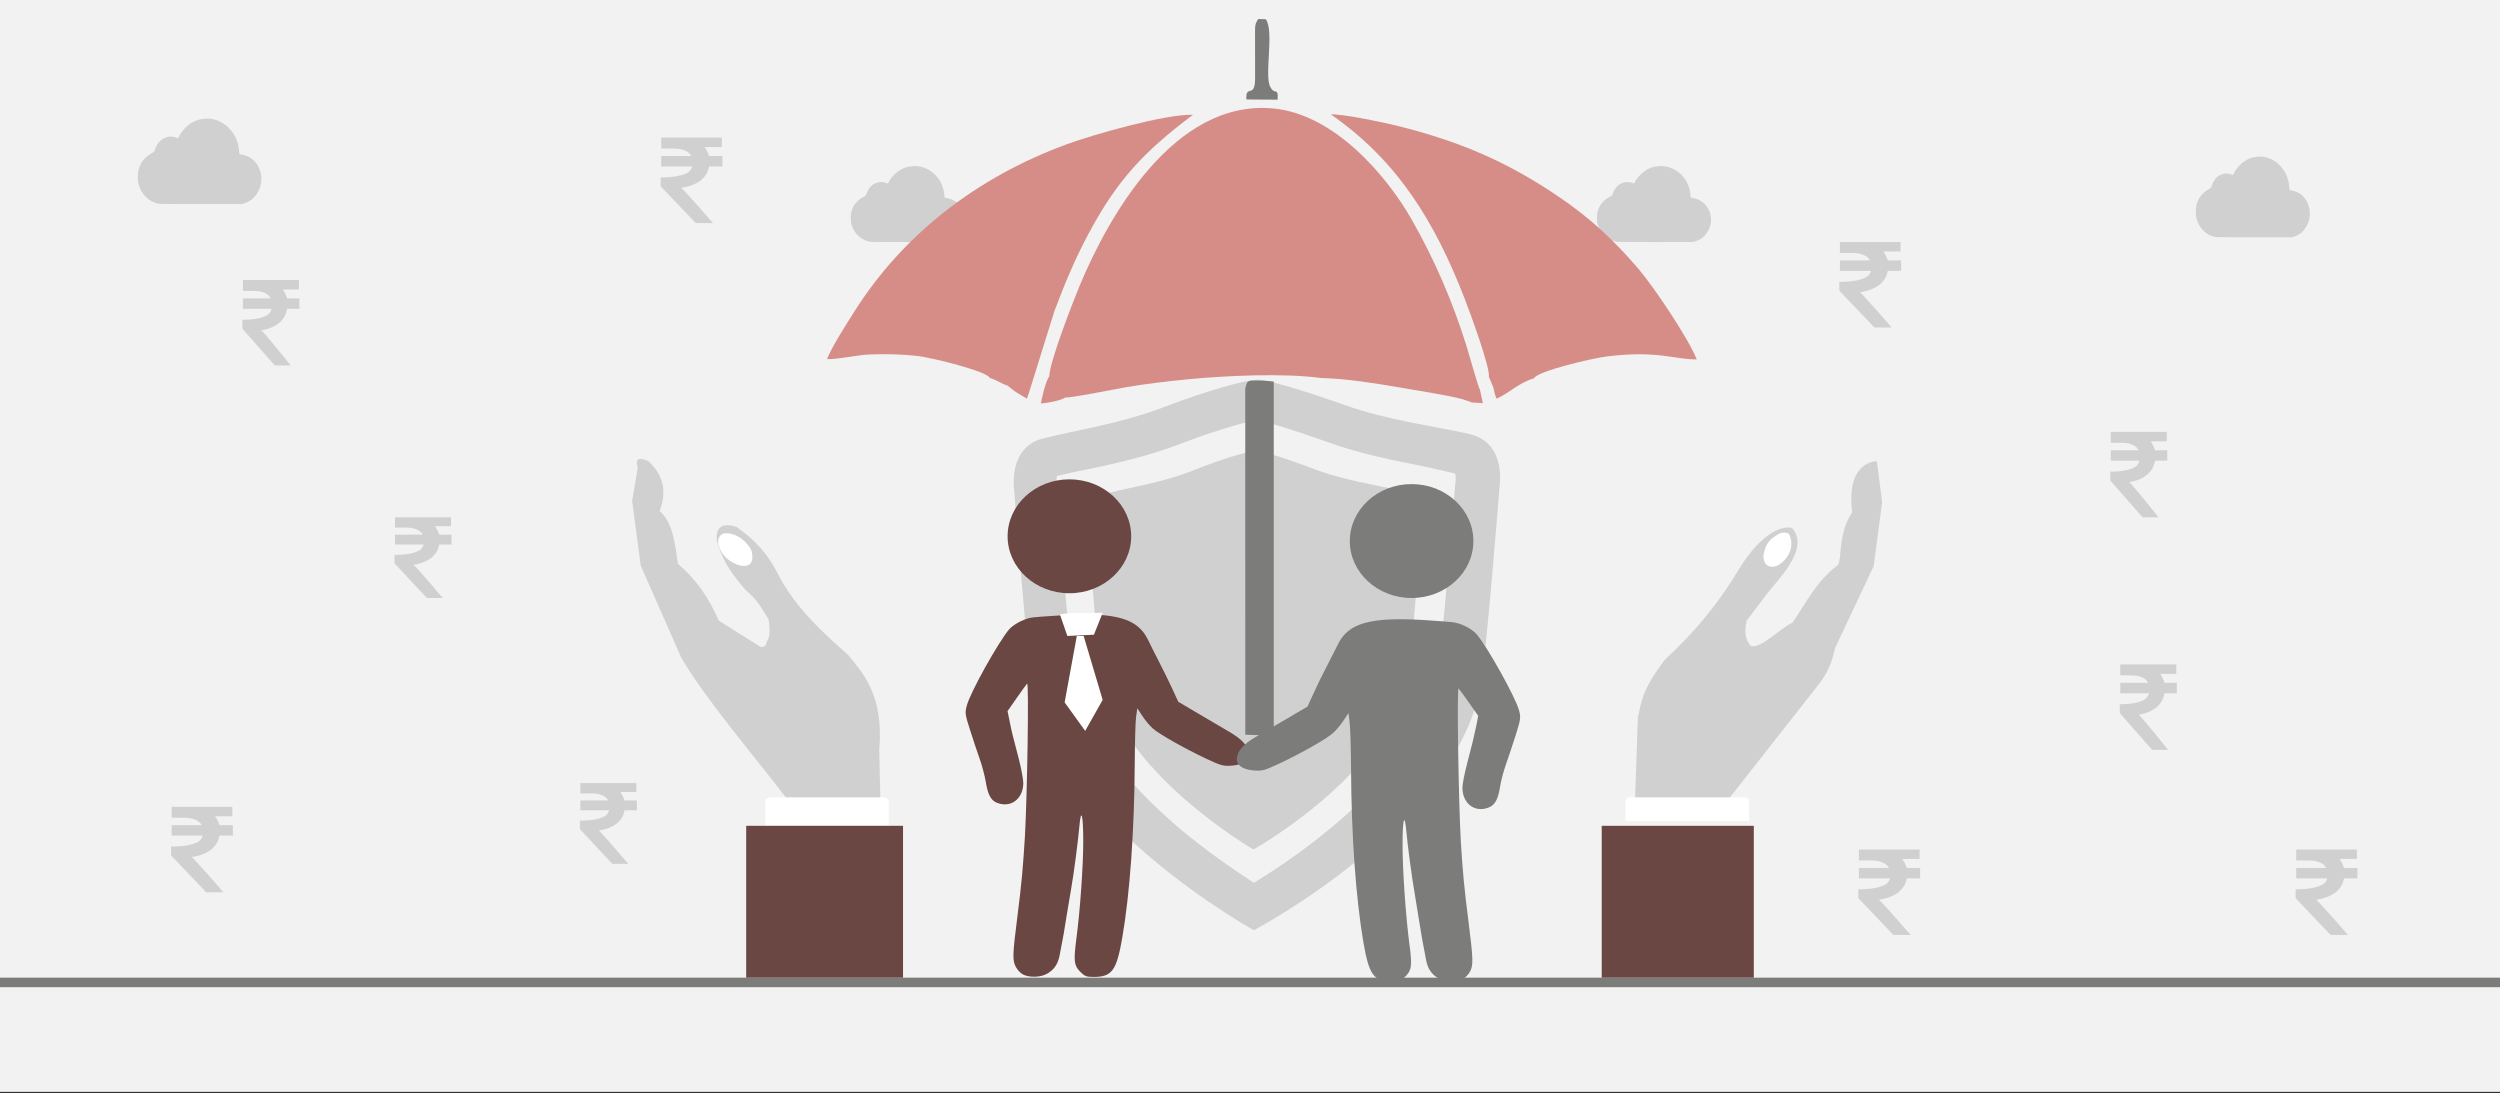 <svg width="526" height="230" xmlns="http://www.w3.org/2000/svg" xmlns:xlink="http://www.w3.org/1999/xlink" overflow="hidden"><rect width="100%" height="100%" fill="#333333" stroke="none"/><defs><clipPath id="clip0"><rect x="0" y="0" width="526" height="230"/></clipPath></defs><g clip-path="url(#clip0)"><rect x="0" y="0" width="526" height="229.667" fill="#FFFFFF"/><rect x="0" y="0" width="526" height="229.667" fill="#F2F2F2"/><path d="M266.213 81.881C266.071 81.881 266.071 81.881 266.071 81.881 266.071 81.881 266.071 81.881 266.071 81.881 263.518 82.163 256.854 84.135 248.487 87.516 239.979 90.897 231.755 92.024 224.807 93.855 218 95.827 219.276 104.42 219.276 104.42 219.276 104.42 221.829 139.356 222.821 145.132 227.926 172.742 265.646 194.718 265.646 194.718 265.646 194.718 265.646 194.718 265.646 194.718 265.646 194.718 303.79 173.165 309.037 145.273 310.03 139.356 312.724 103.857 312.724 103.857 312.724 103.857 314 94.982 306.91 93.151 299.82 91.46 291.453 90.334 282.804 87.094 274.437 83.853 268.765 82.163 266.213 81.881 266.213 81.881 266.213 81.881 266.213 81.881Z" fill="#F2F2F2" fill-rule="evenodd"/><path d="M264.16 94.862C264.053 94.862 264.053 94.862 264.053 94.862 264.053 94.862 264.053 94.862 264.053 94.862 262.139 95.072 257.14 96.538 250.866 99.051 244.484 101.564 238.316 102.402 233.105 103.763 228 105.23 228.957 111.617 228.957 111.617 228.957 111.617 230.871 137.587 231.616 141.881 235.445 162.405 263.734 178.741 263.734 178.741 263.734 178.741 263.734 178.741 263.734 178.741 263.734 178.741 292.343 162.719 296.278 141.985 297.022 137.587 299.043 111.198 299.043 111.198 299.043 111.198 300 104.601 294.682 103.24 289.365 101.983 283.09 101.146 276.603 98.737 270.328 96.329 266.074 95.072 264.16 94.862 264.16 94.862 264.16 94.862 264.16 94.862Z" fill="#D0D0D0" fill-rule="evenodd"/><path d="M264.447 79.884C264.341 79.884 264.341 79.884 264.341 79.884 264.341 79.884 264.341 79.884 264.341 79.884 261.586 80.094 254.275 82.088 245.163 85.55 235.946 89.117 226.939 90.376 219.417 92.265 212 94.153 213.377 103.072 213.377 103.072 213.377 103.072 216.132 138.954 217.298 144.83 222.701 173.054 263.811 195.716 263.811 195.716 263.811 195.716 263.811 195.716 263.811 195.716 263.811 195.716 305.769 173.683 311.384 144.935 312.656 138.954 315.517 102.232 315.517 102.232 315.517 102.232 317 93.104 309.159 91.32 301.319 89.537 292.101 88.488 282.671 85.13 273.453 81.878 267.308 80.094 264.553 79.884 264.553 79.884 264.553 79.884 264.553 79.884L264.447 79.884ZM279.281 92.999C286.485 95.622 293.478 96.881 299.624 98.14 299.624 98.14 305.133 99.399 306.087 99.609 306.087 99.609 306.299 99.609 306.299 101.183 306.299 101.393 306.193 101.393 306.193 101.708 305.133 115.662 303.014 139.374 302.272 143.466 299.836 155.847 288.498 167.283 279.492 174.627 273.559 179.559 267.732 183.336 263.811 185.749 260.103 183.336 254.381 179.454 248.554 174.627 239.654 167.073 228.529 155.637 226.092 143.361 225.35 139.374 223.337 116.082 222.277 102.337 222.277 102.127 222.277 102.127 222.277 101.813 222.172 101.288 222.277 100.658 222.383 100.134 224.291 99.714 226.41 99.19 228.741 98.77 234.674 97.511 241.455 96.042 248.554 93.314 256.5 90.271 262.116 88.802 264.447 88.383 265.93 88.698 269.851 89.642 279.281 92.999Z" fill="#D0D0D0" fill-rule="evenodd"/><path d="M466.243 49.883C464.294 49.61 462.735 48.131 462.147 45.996 462.02 45.538 462.003 45.373 462 44.617 461.998 43.923 462.02 43.659 462.115 43.242 462.468 41.693 463.311 40.588 464.74 39.8 464.949 39.685 465.146 39.556 465.179 39.512 465.211 39.468 465.29 39.26 465.355 39.048 465.638 38.112 466.241 37.298 466.925 36.928 467.879 36.412 468.73 36.381 469.722 36.825 469.791 36.856 469.841 36.805 469.932 36.609 470.334 35.738 471.178 34.698 471.94 34.133 472.961 33.376 473.95 33.015 475.151 32.962 476.046 32.922 476.59 33.001 477.35 33.279 478.311 33.63 479.093 34.161 479.826 34.96 480.931 36.164 481.551 37.673 481.683 39.478 481.717 39.942 481.734 40.001 481.835 40.024 481.897 40.039 482.154 40.095 482.406 40.148 483.761 40.437 484.793 41.255 485.44 42.552 486.257 44.188 486.176 46.13 485.226 47.704 484.569 48.792 483.774 49.433 482.648 49.784L482.217 49.918 474.418 49.927C470.127 49.932 466.45 49.912 466.243 49.883Z" fill="#D0D0D0" fill-rule="evenodd"/><path d="M-1 206.7 527 206.701" stroke="#7C7C7B" stroke-width="2" stroke-miterlimit="8" fill="none" fill-rule="evenodd"/><path d="M215.271 205.054C214.752 204.795 214.032 204.07 213.715 203.396 212.995 202.075 213.053 200.78 214.032 193.06 214.925 186.091 215.271 182.257 215.645 175.91 216.135 167.128 216.509 143.476 216.106 143.839 215.933 144.02 214.925 145.393 213.888 146.896L211.987 149.616 212.39 151.585C212.851 153.916 213.11 154.952 214.378 159.771 214.896 161.766 215.3 163.993 215.3 164.719 215.3 168.112 212.65 170.081 209.711 168.89 208.473 168.372 207.839 167.18 207.407 164.512 207.205 163.294 206.658 161.17 206.169 159.797 205.679 158.424 204.757 155.652 204.123 153.657 203.029 150.289 203 149.927 203.432 148.398 204.21 145.574 209.884 135.393 212.275 132.466 213.139 131.456 215.098 130.368 216.797 129.979 217.316 129.875 220.456 129.616 223.768 129.435 234.829 128.813 239.38 130.135 241.541 134.616 241.915 135.419 242.952 137.466 243.816 139.15 244.709 140.86 245.976 143.45 246.668 144.953L247.906 147.647 252.025 150.082C254.301 151.429 257.268 153.165 258.593 153.942 261.243 155.496 262.424 156.74 262.712 158.346 263 159.874 261.646 160.911 259.14 161.092 257.412 161.222 256.922 161.092 253.811 159.641 249.26 157.491 243.931 154.486 242.549 153.268 241.915 152.724 240.936 151.533 240.36 150.652L239.294 149.02 239.035 150.807C238.891 151.792 238.775 156.299 238.747 160.859 238.66 174.796 237.738 187.853 236.154 197.127 234.944 204.199 233.994 205.546 230.105 205.546 228.55 205.546 228.233 205.417 227.225 204.407 225.957 203.085 225.871 202.179 226.476 197.438 227.253 191.635 227.916 182.179 227.916 176.972 227.916 171.325 227.455 169.693 227.081 174.045 226.821 176.946 225.957 183.682 225.41 186.765 225.208 187.905 224.805 190.392 224.488 192.257 223.999 195.443 223.682 197.308 222.933 201.065 222.558 202.904 221.752 204.07 220.254 204.899 218.9 205.65 216.625 205.702 215.271 205.054Z" fill="#6A4742" fill-rule="evenodd"/><path d="M212 112.836C212 106.219 217.82 100.854 225 100.854 232.18 100.854 238 106.219 238 112.836 238 119.454 232.18 124.819 225 124.819 217.82 124.819 212 119.454 212 112.836Z" fill="#6A4742" fill-rule="evenodd"/><path d="M307.723 206.027C308.242 205.794 308.963 205.043 309.308 204.396 310 203.075 309.971 201.754 308.991 194.063 308.098 187.096 307.723 183.238 307.349 176.893 306.859 168.14 306.513 144.47 306.888 144.858 307.061 145.039 308.069 146.412 309.107 147.888L311.009 150.607 310.634 152.601C310.144 154.906 309.914 155.942 308.646 160.785 308.127 162.779 307.695 164.98 307.695 165.731 307.695 169.098 310.346 171.092 313.285 169.875 314.553 169.357 315.187 168.166 315.62 165.524 315.793 164.307 316.369 162.183 316.859 160.811 317.349 159.412 318.271 156.667 318.905 154.673 319.971 151.281 320 150.944 319.597 149.416 318.79 146.593 313.141 136.416 310.72 133.489 309.856 132.453 307.896 131.366 306.196 131.003 305.677 130.874 302.565 130.641 299.251 130.433 288.156 129.812 283.602 131.133 281.47 135.639 281.066 136.442 280.029 138.462 279.164 140.171 278.271 141.854 277.003 144.47 276.34 145.946L275.101 148.665 270.951 151.099C268.674 152.446 265.735 154.155 264.409 154.932 261.729 156.486 260.548 157.755 260.259 159.335 260 160.888 261.326 161.924 263.833 162.106 265.591 162.235 266.052 162.106 269.164 160.655 273.746 158.506 279.049 155.502 280.432 154.259 281.066 153.715 282.046 152.55 282.651 151.643L283.718 150.038 283.948 151.824C284.092 152.809 284.236 157.315 284.265 161.847 284.323 175.779 285.274 188.857 286.83 198.103 288.04 205.173 289.02 206.519 292.911 206.519 294.438 206.519 294.784 206.39 295.764 205.38 297.032 204.085 297.147 203.153 296.513 198.439 295.764 192.638 295.101 183.16 295.101 177.955 295.072 172.309 295.533 170.703 295.908 175.054 296.167 177.929 297.061 184.662 297.608 187.744 297.81 188.909 298.213 191.395 298.501 193.26 298.991 196.419 299.337 198.31 300.058 202.039 300.432 203.904 301.239 205.069 302.767 205.898 304.092 206.623 306.369 206.7 307.723 206.027Z" fill="#7C7C7B" fill-rule="evenodd"/><path d="M284 113.835C284 107.217 289.82 101.852 297 101.852 304.18 101.852 310 107.217 310 113.835 310 120.453 304.18 125.818 297 125.818 289.82 125.818 284 120.453 284 113.835Z" fill="#7C7C7B" fill-rule="evenodd"/><path d="M223 129.259C225.494 128.813 228.964 129.036 232 128.947L230.157 133.539 224.572 133.806 223 129.259Z" fill="#FFFFFF" fill-rule="evenodd"/><path d="M226.56 133.806 224 147.781 228.32 153.777 232 147.262 228 133.806 226.56 133.806Z" fill="#FFFFFF" fill-rule="evenodd"/><path d="M185.228 168.418 184.996 157.733C186 146.195 181.406 141.418 178.434 137.79 172.798 132.834 167.606 127.937 164.151 121.672 161.411 116.042 158.477 113.386 155.003 110.888 150.641 109.381 150.313 112.593 151.162 114.912 152.301 118.52 154.501 121.395 156.875 124.151 159.346 126.133 160.484 128.353 161.72 130.336 162.299 134.796 161.449 134.142 161.102 135.728 160.716 136.085 160.349 136.461 159.153 135.569L151.239 130.593C149 125.439 146.337 121.831 142.631 118.6 141.994 114.437 141.647 110.036 138.79 107.518 140.354 103.454 139.62 99.965 136.378 96.991 133.598 95.861 133.869 97.169 134.177 98.438L133 105.416 134.814 119.016 143.345 138.384C148.576 147.305 158.245 158.486 166.101 168.755L185.209 168.676" fill="#D0D0D0" fill-rule="evenodd"/><path d="M152.254 112.233C155.281 111.838 157.832 114.789 158.157 116.029 159 119.826 155.973 119.112 155.195 118.83 152.686 117.834 151.605 116.274 151.151 114.582 151 113.642 151.173 112.609 152.254 112.233Z" fill="#FFFFFF" fill-rule="evenodd"/><path d="M162 167.757 186 167.757C186.552 167.757 187 168.204 187 168.755L187 173.748 161 173.748 161 168.755C161 168.204 161.448 167.757 162 167.757Z" fill="#FFFFFF" fill-rule="evenodd"/><rect x="157" y="173.748" width="33" height="31.954" fill="#6A4742"/><path d="M344 168.755 344.61 150.85C345.431 147.738 345.221 145.473 350.352 138.717 356.533 133.083 361.683 126.78 365.803 119.866 368.531 115.336 372.899 110.49 376.963 111.022 381.255 115.513 373.128 122.88 371.373 125.46L367.52 130.562C366.929 132.886 367.234 134.6 368.283 135.841 370.286 136.767 374.197 132.414 377.172 130.976 380.034 126.8 382.132 122.289 386.691 118.901 387.588 117.581 386.672 112.224 389.705 107.811 388.313 96.86 394.894 97.037 394.894 97.037L396 105.684 394.226 119.098 386.1 136.353C385.356 139.879 384.269 141.77 383.01 143.543L363.343 168.578 344 168.755Z" fill="#D0D0D0" fill-rule="evenodd"/><path d="M376.515 112.559C378 116.062 374.876 118.705 373.783 119.086 371.273 119.826 371 117.664 371.017 116.883 371.495 114.24 372.383 113.38 374.483 112.198 375.029 112.078 376.071 111.838 376.515 112.559Z" fill="#FFFFFF" fill-rule="evenodd"/><path d="M342.833 167.757 367.167 167.757C367.627 167.757 368 168.129 368 168.589L368 172.75 342 172.75 342 168.589C342 168.129 342.373 167.757 342.833 167.757Z" fill="#FFFFFF" fill-rule="evenodd"/><rect x="337" y="173.748" width="32" height="31.954" fill="#6A4742"/><path d="M340.243 50.884C338.294 50.628 336.735 49.235 336.147 47.226 336.02 46.795 336.003 46.639 336 45.928 335.998 45.274 336.02 45.026 336.115 44.634 336.468 43.176 337.311 42.136 338.74 41.395 338.949 41.286 339.146 41.164 339.179 41.123 339.211 41.082 339.29 40.886 339.355 40.686 339.638 39.805 340.241 39.039 340.925 38.691 341.879 38.206 342.73 38.176 343.722 38.594 343.791 38.623 343.841 38.575 343.932 38.391 344.334 37.571 345.178 36.593 345.94 36.061 346.961 35.348 347.95 35.008 349.151 34.958 350.046 34.921 350.59 34.995 351.35 35.256 352.311 35.587 353.093 36.087 353.826 36.839 354.931 37.972 355.551 39.393 355.683 41.092 355.717 41.528 355.734 41.583 355.835 41.605 355.897 41.619 356.154 41.672 356.406 41.722 357.761 41.994 358.793 42.764 359.44 43.984 360.257 45.524 360.176 47.352 359.226 48.834 358.569 49.857 357.774 50.461 356.648 50.791L356.217 50.917 348.418 50.925C344.127 50.93 340.45 50.912 340.243 50.884Z" fill="#D0D0D0" fill-rule="evenodd"/><path d="M183.243 50.884C181.294 50.628 179.735 49.235 179.147 47.226 179.02 46.795 179.003 46.639 179 45.928 178.998 45.274 179.02 45.026 179.115 44.634 179.468 43.176 180.311 42.136 181.74 41.395 181.949 41.286 182.146 41.164 182.179 41.123 182.211 41.082 182.29 40.886 182.355 40.686 182.638 39.805 183.241 39.039 183.925 38.691 184.879 38.206 185.73 38.176 186.722 38.594 186.791 38.623 186.841 38.575 186.932 38.391 187.334 37.571 188.178 36.593 188.94 36.061 189.961 35.348 190.95 35.008 192.151 34.958 193.046 34.921 193.59 34.995 194.35 35.256 195.311 35.587 196.093 36.087 196.826 36.839 197.931 37.972 198.551 39.393 198.683 41.092 198.717 41.528 198.734 41.583 198.835 41.605 198.897 41.619 199.154 41.672 199.406 41.722 200.761 41.994 201.793 42.764 202.44 43.984 203.257 45.524 203.176 47.352 202.226 48.834 201.569 49.857 200.774 50.461 199.648 50.791L199.217 50.917 191.418 50.925C187.127 50.93 183.45 50.912 183.243 50.884Z" fill="#D0D0D0" fill-rule="evenodd"/><path d="M33.596 42.891C31.485 42.602 29.797 41.036 29.159 38.775 29.022 38.291 29.003 38.115 29 37.315 28.998 36.58 29.021 36.3 29.125 35.859 29.507 34.219 30.421 33.048 31.968 32.215 32.194 32.093 32.408 31.956 32.444 31.909 32.479 31.863 32.565 31.642 32.634 31.418 32.941 30.427 33.594 29.565 34.336 29.173 35.369 28.627 36.291 28.594 37.366 29.064 37.441 29.097 37.494 29.043 37.593 28.835 38.029 27.914 38.942 26.812 39.768 26.214 40.875 25.412 41.946 25.03 43.246 24.974 44.216 24.932 44.806 25.015 45.629 25.309 46.67 25.681 47.518 26.244 48.312 27.09 49.508 28.364 50.18 29.962 50.324 31.874 50.36 32.364 50.378 32.427 50.488 32.452 50.556 32.467 50.834 32.526 51.106 32.583 52.574 32.889 53.692 33.755 54.394 35.128 55.278 36.861 55.191 38.916 54.161 40.584 53.45 41.735 52.589 42.414 51.368 42.786L50.902 42.928 42.453 42.937C37.804 42.942 33.821 42.921 33.596 42.891Z" fill="#D0D0D0" fill-rule="evenodd"/><path d="M262.011 154.582 268 154.776 268 80.288C266.844 80.126 265.458 80.029 264.382 80.062 262.721 80.11 262.344 79.884 262 81.853L262.011 154.582Z" fill="#7C7C7B" fill-rule="evenodd"/><path d="M224.124 83.635C225.236 83.759 234.491 81.9 236.678 81.513 240.98 80.765 245.4 80.247 249.837 79.811 257.718 79.046 270.064 78.446 277.972 79.54 283.106 79.63 289.713 80.691 294.385 81.505 297.151 81.982 305.131 83.249 307.671 83.981L309.37 84.548C309.424 84.573 309.533 84.622 309.614 84.671L312 84.828 311.376 81.999C311.033 81.513 308.963 74.087 308.529 72.722 305.619 63.429 301.787 54.482 296.862 45.921 291.764 37.064 280.783 23.955 267.759 22.803 246.999 20.97 233.199 45.608 227.152 60.123 225.751 63.511 220.79 76.217 220.762 79.227 220.094 79.852 219.127 84.013 219 84.877 220.085 84.861 223.203 84.293 224.124 83.635Z" fill="#D68D87" fill-rule="evenodd"/><path d="M313.267 79.303 314.169 81.441C314.374 82.202 314.535 83.279 314.883 83.878 317.58 82.704 319.438 80.574 322.751 79.594 323.43 78.088 334.959 75.383 338.094 74.994 348.802 73.658 352.508 75.699 357 75.618 355.205 71.123 347.989 60.393 344.756 56.594 339.442 50.375 334.361 45.718 327.868 41.329 317.035 33.999 307.238 29.796 294.11 26.5 291.485 25.836 282.67 23.965 280 24.062 294.182 33.902 301.943 46.86 308.105 62.684 309.123 65.292 313.535 77.189 313.267 79.303Z" fill="#D68D87" fill-rule="evenodd"/><path d="M208.245 79.511C209.674 79.93 210.933 80.883 212.085 81.15 212.433 81.553 212.201 81.295 212.603 81.626 212.665 81.682 213.031 81.965 213.13 82.038 213.683 82.449 213.692 82.474 214.29 82.821L216.058 83.878 216.46 82.74 221.845 65.463C224.024 59.682 226.077 54.717 228.953 49.316 235.052 37.844 240.704 31.893 251 24.151 245.071 23.965 229.676 28.438 224.568 30.311 205.504 37.27 189.948 49.405 179.769 65.535 178.233 67.974 175.116 72.769 174 75.555 176.732 75.603 180.036 74.691 183.028 74.578 186.439 74.449 189.868 74.529 193.074 74.901 196.092 75.256 207.647 78.098 208.245 79.511Z" fill="#D68D87" fill-rule="evenodd"/><path d="M264.062 6.185 264.071 16.451C264.089 20.929 262 17.583 262.253 20.929L268.808 20.97C269 18.262 268.196 20.008 267.366 18.439 265.863 16.37 268.179 6.549 266.326 4.051L264.735 3.994C264.272 4.665 264.062 5.142 264.062 6.185Z" fill="#7C7C7B" fill-rule="evenodd"/><path d="M95 112.494C92.405 112.494 92.405 112.494 92.405 112.494 92.189 111.803 91.865 111.211 91.54 110.717 94.892 110.717 94.892 110.717 94.892 110.717 94.892 108.842 94.892 108.842 94.892 108.842 83.108 108.842 83.108 108.842 83.108 108.842 83.108 111.014 83.108 111.014 83.108 111.014 85.487 111.014 85.487 111.014 85.487 111.014 87.324 111.014 88.513 111.606 88.946 112.494 83.108 112.494 83.108 112.494 83.108 112.494 83.108 114.567 83.108 114.567 83.108 114.567 89.162 114.567 89.162 114.567 89.162 114.567 88.946 115.257 88.513 115.751 87.757 116.047 85.919 116.836 83 116.738 83 116.738 83 118.514 83 118.514 83 118.514 89.811 125.818 89.811 125.818 89.811 125.818 93.162 125.818 93.162 125.818 93.162 125.818 93.162 125.818 88.405 120.192 87 118.81 88.513 118.613 89.703 118.12 90.676 117.429 91.649 116.639 92.189 115.751 92.405 114.567 95 114.567 95 114.567 95 114.567 95 112.494 95 112.494 95 112.494" fill="#D0D0D0" fill-rule="evenodd"/><path d="M134 168.413C131.405 168.413 131.405 168.413 131.405 168.413 131.189 167.722 130.865 167.13 130.541 166.636 133.892 166.636 133.892 166.636 133.892 166.636 133.892 164.761 133.892 164.761 133.892 164.761 122.108 164.761 122.108 164.761 122.108 164.761 122.108 166.932 122.108 166.932 122.108 166.932 124.486 166.932 124.486 166.932 124.486 166.932 126.324 166.932 127.514 167.525 127.946 168.413 122.108 168.413 122.108 168.413 122.108 168.413 122.108 170.485 122.108 170.485 122.108 170.485 128.162 170.485 128.162 170.485 128.162 170.485 127.946 171.176 127.514 171.67 126.757 171.966 124.919 172.755 122 172.657 122 172.657 122 174.433 122 174.433 122 174.433 128.811 181.737 128.811 181.737 128.811 181.737 132.162 181.737 132.162 181.737 132.162 181.737 132.162 181.737 127.405 176.111 126 174.729 127.514 174.532 128.703 174.038 129.676 173.348 130.649 172.558 131.189 171.67 131.405 170.485 134 170.485 134 170.485 134 170.485 134 168.413 134 168.413 134 168.413" fill="#D0D0D0" fill-rule="evenodd"/><path d="M49 173.62C46.189 173.62 46.189 173.62 46.189 173.62 45.955 172.889 45.604 172.262 45.252 171.739 48.883 171.739 48.883 171.739 48.883 171.739 48.883 169.754 48.883 169.754 48.883 169.754 36.117 169.754 36.117 169.754 36.117 169.754 36.117 172.053 36.117 172.053 36.117 172.053 38.694 172.053 38.694 172.053 38.694 172.053 40.685 172.053 41.973 172.68 42.441 173.62 36.117 173.62 36.117 173.62 36.117 173.62 36.117 175.815 36.117 175.815 36.117 175.815 42.676 175.815 42.676 175.815 42.676 175.815 42.441 176.546 41.973 177.069 41.153 177.382 39.162 178.218 36 178.114 36 178.114 36 179.995 36 179.995 36 179.995 43.378 187.728 43.378 187.728 43.378 187.728 47.009 187.728 47.009 187.728 47.009 187.728 47.009 187.728 41.856 181.771 40.333 180.308 41.973 180.099 43.261 179.577 44.315 178.845 45.369 178.009 45.955 177.069 46.189 175.815 49 175.815 49 175.815 49 175.815 49 173.62 49 173.62 49 173.62" fill="#D0D0D0" fill-rule="evenodd"/><path d="M404 182.607C401.189 182.607 401.189 182.607 401.189 182.607 400.955 181.876 400.604 181.249 400.252 180.726 403.883 180.726 403.883 180.726 403.883 180.726 403.883 178.741 403.883 178.741 403.883 178.741 391.117 178.741 391.117 178.741 391.117 178.741 391.117 181.04 391.117 181.04 391.117 181.04 393.694 181.04 393.694 181.04 393.694 181.04 395.685 181.04 396.973 181.667 397.441 182.607 391.117 182.607 391.117 182.607 391.117 182.607 391.117 184.802 391.117 184.802 391.117 184.802 397.676 184.802 397.676 184.802 397.676 184.802 397.441 185.533 396.973 186.056 396.153 186.369 394.162 187.205 391 187.101 391 187.101 391 188.982 391 188.982 391 188.982 398.378 196.715 398.378 196.715 398.378 196.715 402.009 196.715 402.009 196.715 402.009 196.715 402.009 196.715 396.856 190.758 395.333 189.295 396.973 189.086 398.261 188.564 399.315 187.832 400.369 186.996 400.955 186.056 401.189 184.802 404 184.802 404 184.802 404 184.802 404 182.607 404 182.607 404 182.607" fill="#D0D0D0" fill-rule="evenodd"/><path d="M496 182.607C493.189 182.607 493.189 182.607 493.189 182.607 492.955 181.876 492.604 181.249 492.252 180.726 495.883 180.726 495.883 180.726 495.883 180.726 495.883 178.741 495.883 178.741 495.883 178.741 483.117 178.741 483.117 178.741 483.117 178.741 483.117 181.04 483.117 181.04 483.117 181.04 485.694 181.04 485.694 181.04 485.694 181.04 487.685 181.04 488.973 181.667 489.441 182.607 483.117 182.607 483.117 182.607 483.117 182.607 483.117 184.802 483.117 184.802 483.117 184.802 489.676 184.802 489.676 184.802 489.676 184.802 489.441 185.533 488.973 186.056 488.153 186.369 486.162 187.205 483 187.101 483 187.101 483 188.982 483 188.982 483 188.982 490.378 196.715 490.378 196.715 490.378 196.715 494.009 196.715 494.009 196.715 494.009 196.715 494.009 196.715 488.856 190.758 487.333 189.295 488.973 189.086 490.261 188.564 491.315 187.832 492.369 186.996 492.955 186.056 493.189 184.802 496 184.802 496 184.802 496 184.802 496 182.607 496 182.607 496 182.607" fill="#D0D0D0" fill-rule="evenodd"/><path d="M456 94.735C453.405 94.735 453.405 94.735 453.405 94.735 453.189 94.003 452.865 93.376 452.541 92.854 455.892 92.854 455.892 92.854 455.892 92.854 455.892 90.868 455.892 90.868 455.892 90.868 444.108 90.868 444.108 90.868 444.108 90.868 444.108 93.167 444.108 93.167 444.108 93.167 446.486 93.167 446.486 93.167 446.486 93.167 448.324 93.167 449.514 93.794 449.946 94.735 444.108 94.735 444.108 94.735 444.108 94.735 444.108 96.929 444.108 96.929 444.108 96.929 450.162 96.929 450.162 96.929 450.162 96.929 449.946 97.661 449.514 98.183 448.757 98.497 446.919 99.333 444 99.228 444 99.228 444 101.109 444 101.109 444 101.109 450.811 108.842 450.811 108.842 450.811 108.842 454.162 108.842 454.162 108.842 454.162 108.842 454.162 108.842 449.405 102.886 448 101.423 449.514 101.214 450.703 100.691 451.676 99.96 452.649 99.124 453.189 98.183 453.405 96.929 456 96.929 456 96.929 456 96.929 456 94.735 456 94.735 456 94.735" fill="#D0D0D0" fill-rule="evenodd"/><path d="M458 143.664C455.405 143.664 455.405 143.664 455.405 143.664 455.189 142.932 454.865 142.305 454.541 141.783 457.892 141.783 457.892 141.783 457.892 141.783 457.892 139.797 457.892 139.797 457.892 139.797 446.108 139.797 446.108 139.797 446.108 139.797 446.108 142.096 446.108 142.096 446.108 142.096 448.486 142.096 448.486 142.096 448.486 142.096 450.324 142.096 451.514 142.723 451.946 143.664 446.108 143.664 446.108 143.664 446.108 143.664 446.108 145.858 446.108 145.858 446.108 145.858 452.162 145.858 452.162 145.858 452.162 145.858 451.946 146.59 451.514 147.112 450.757 147.426 448.919 148.262 446 148.157 446 148.157 446 150.038 446 150.038 446 150.038 452.811 157.771 452.811 157.771 452.811 157.771 456.162 157.771 456.162 157.771 456.162 157.771 456.162 157.771 451.405 151.815 450 150.352 451.514 150.143 452.703 149.62 453.676 148.889 454.649 148.053 455.189 147.112 455.405 145.858 458 145.858 458 145.858 458 145.858 458 143.664 458 143.664 458 143.664" fill="#D0D0D0" fill-rule="evenodd"/><path d="M400 54.793C397.189 54.793 397.189 54.793 397.189 54.793 396.955 54.061 396.604 53.434 396.252 52.912 399.883 52.912 399.883 52.912 399.883 52.912 399.883 50.926 399.883 50.926 399.883 50.926 387.117 50.926 387.117 50.926 387.117 50.926 387.117 53.225 387.117 53.225 387.117 53.225 389.694 53.225 389.694 53.225 389.694 53.225 391.685 53.225 392.973 53.852 393.441 54.793 387.117 54.793 387.117 54.793 387.117 54.793 387.117 56.987 387.117 56.987 387.117 56.987 393.676 56.987 393.676 56.987 393.676 56.987 393.441 57.719 392.973 58.241 392.153 58.555 390.162 59.391 387 59.286 387 59.286 387 61.167 387 61.167 387 61.167 394.378 68.9 394.378 68.9 394.378 68.9 398.009 68.9 398.009 68.9 398.009 68.9 398.009 68.9 392.856 62.944 391.333 61.481 392.973 61.272 394.261 60.749 395.315 60.018 396.369 59.182 396.955 58.241 397.189 56.987 400 56.987 400 56.987 400 56.987 400 54.793 400 54.793 400 54.793" fill="#D0D0D0" fill-rule="evenodd"/><path d="M152 32.825C149.189 32.825 149.189 32.825 149.189 32.825 148.955 32.093 148.604 31.466 148.252 30.944 151.883 30.944 151.883 30.944 151.883 30.944 151.883 28.958 151.883 28.958 151.883 28.958 139.117 28.958 139.117 28.958 139.117 28.958 139.117 31.257 139.117 31.257 139.117 31.257 141.694 31.257 141.694 31.257 141.694 31.257 143.685 31.257 144.973 31.884 145.441 32.825 139.117 32.825 139.117 32.825 139.117 32.825 139.117 35.019 139.117 35.019 139.117 35.019 145.676 35.019 145.676 35.019 145.676 35.019 145.441 35.751 144.973 36.273 144.153 36.587 142.162 37.422 139 37.318 139 37.318 139 39.199 139 39.199 139 39.199 146.378 46.932 146.378 46.932 146.378 46.932 150.009 46.932 150.009 46.932 150.009 46.932 150.009 46.932 144.856 40.975 143.333 39.513 144.973 39.303 146.261 38.781 147.315 38.05 148.369 37.214 148.955 36.273 149.189 35.019 152 35.019 152 35.019 152 35.019 152 32.825 152 32.825 152 32.825" fill="#D0D0D0" fill-rule="evenodd"/><path d="M63 62.781C60.405 62.781 60.405 62.781 60.405 62.781 60.189 62.05 59.865 61.423 59.541 60.9 62.892 60.9 62.892 60.9 62.892 60.9 62.892 58.915 62.892 58.915 62.892 58.915 51.108 58.915 51.108 58.915 51.108 58.915 51.108 61.214 51.108 61.214 51.108 61.214 53.486 61.214 53.486 61.214 53.486 61.214 55.324 61.214 56.514 61.841 56.946 62.781 51.108 62.781 51.108 62.781 51.108 62.781 51.108 64.976 51.108 64.976 51.108 64.976 57.162 64.976 57.162 64.976 57.162 64.976 56.946 65.707 56.514 66.23 55.757 66.543 53.919 67.379 51 67.275 51 67.275 51 69.156 51 69.156 51 69.156 57.811 76.889 57.811 76.889 57.811 76.889 61.162 76.889 61.162 76.889 61.162 76.889 61.162 76.889 56.405 70.932 55 69.469 56.514 69.26 57.703 68.738 58.676 68.006 59.649 67.17 60.189 66.23 60.405 64.976 63 64.976 63 64.976 63 64.976 63 62.781 63 62.781 63 62.781" fill="#D0D0D0" fill-rule="evenodd"/></g></svg>